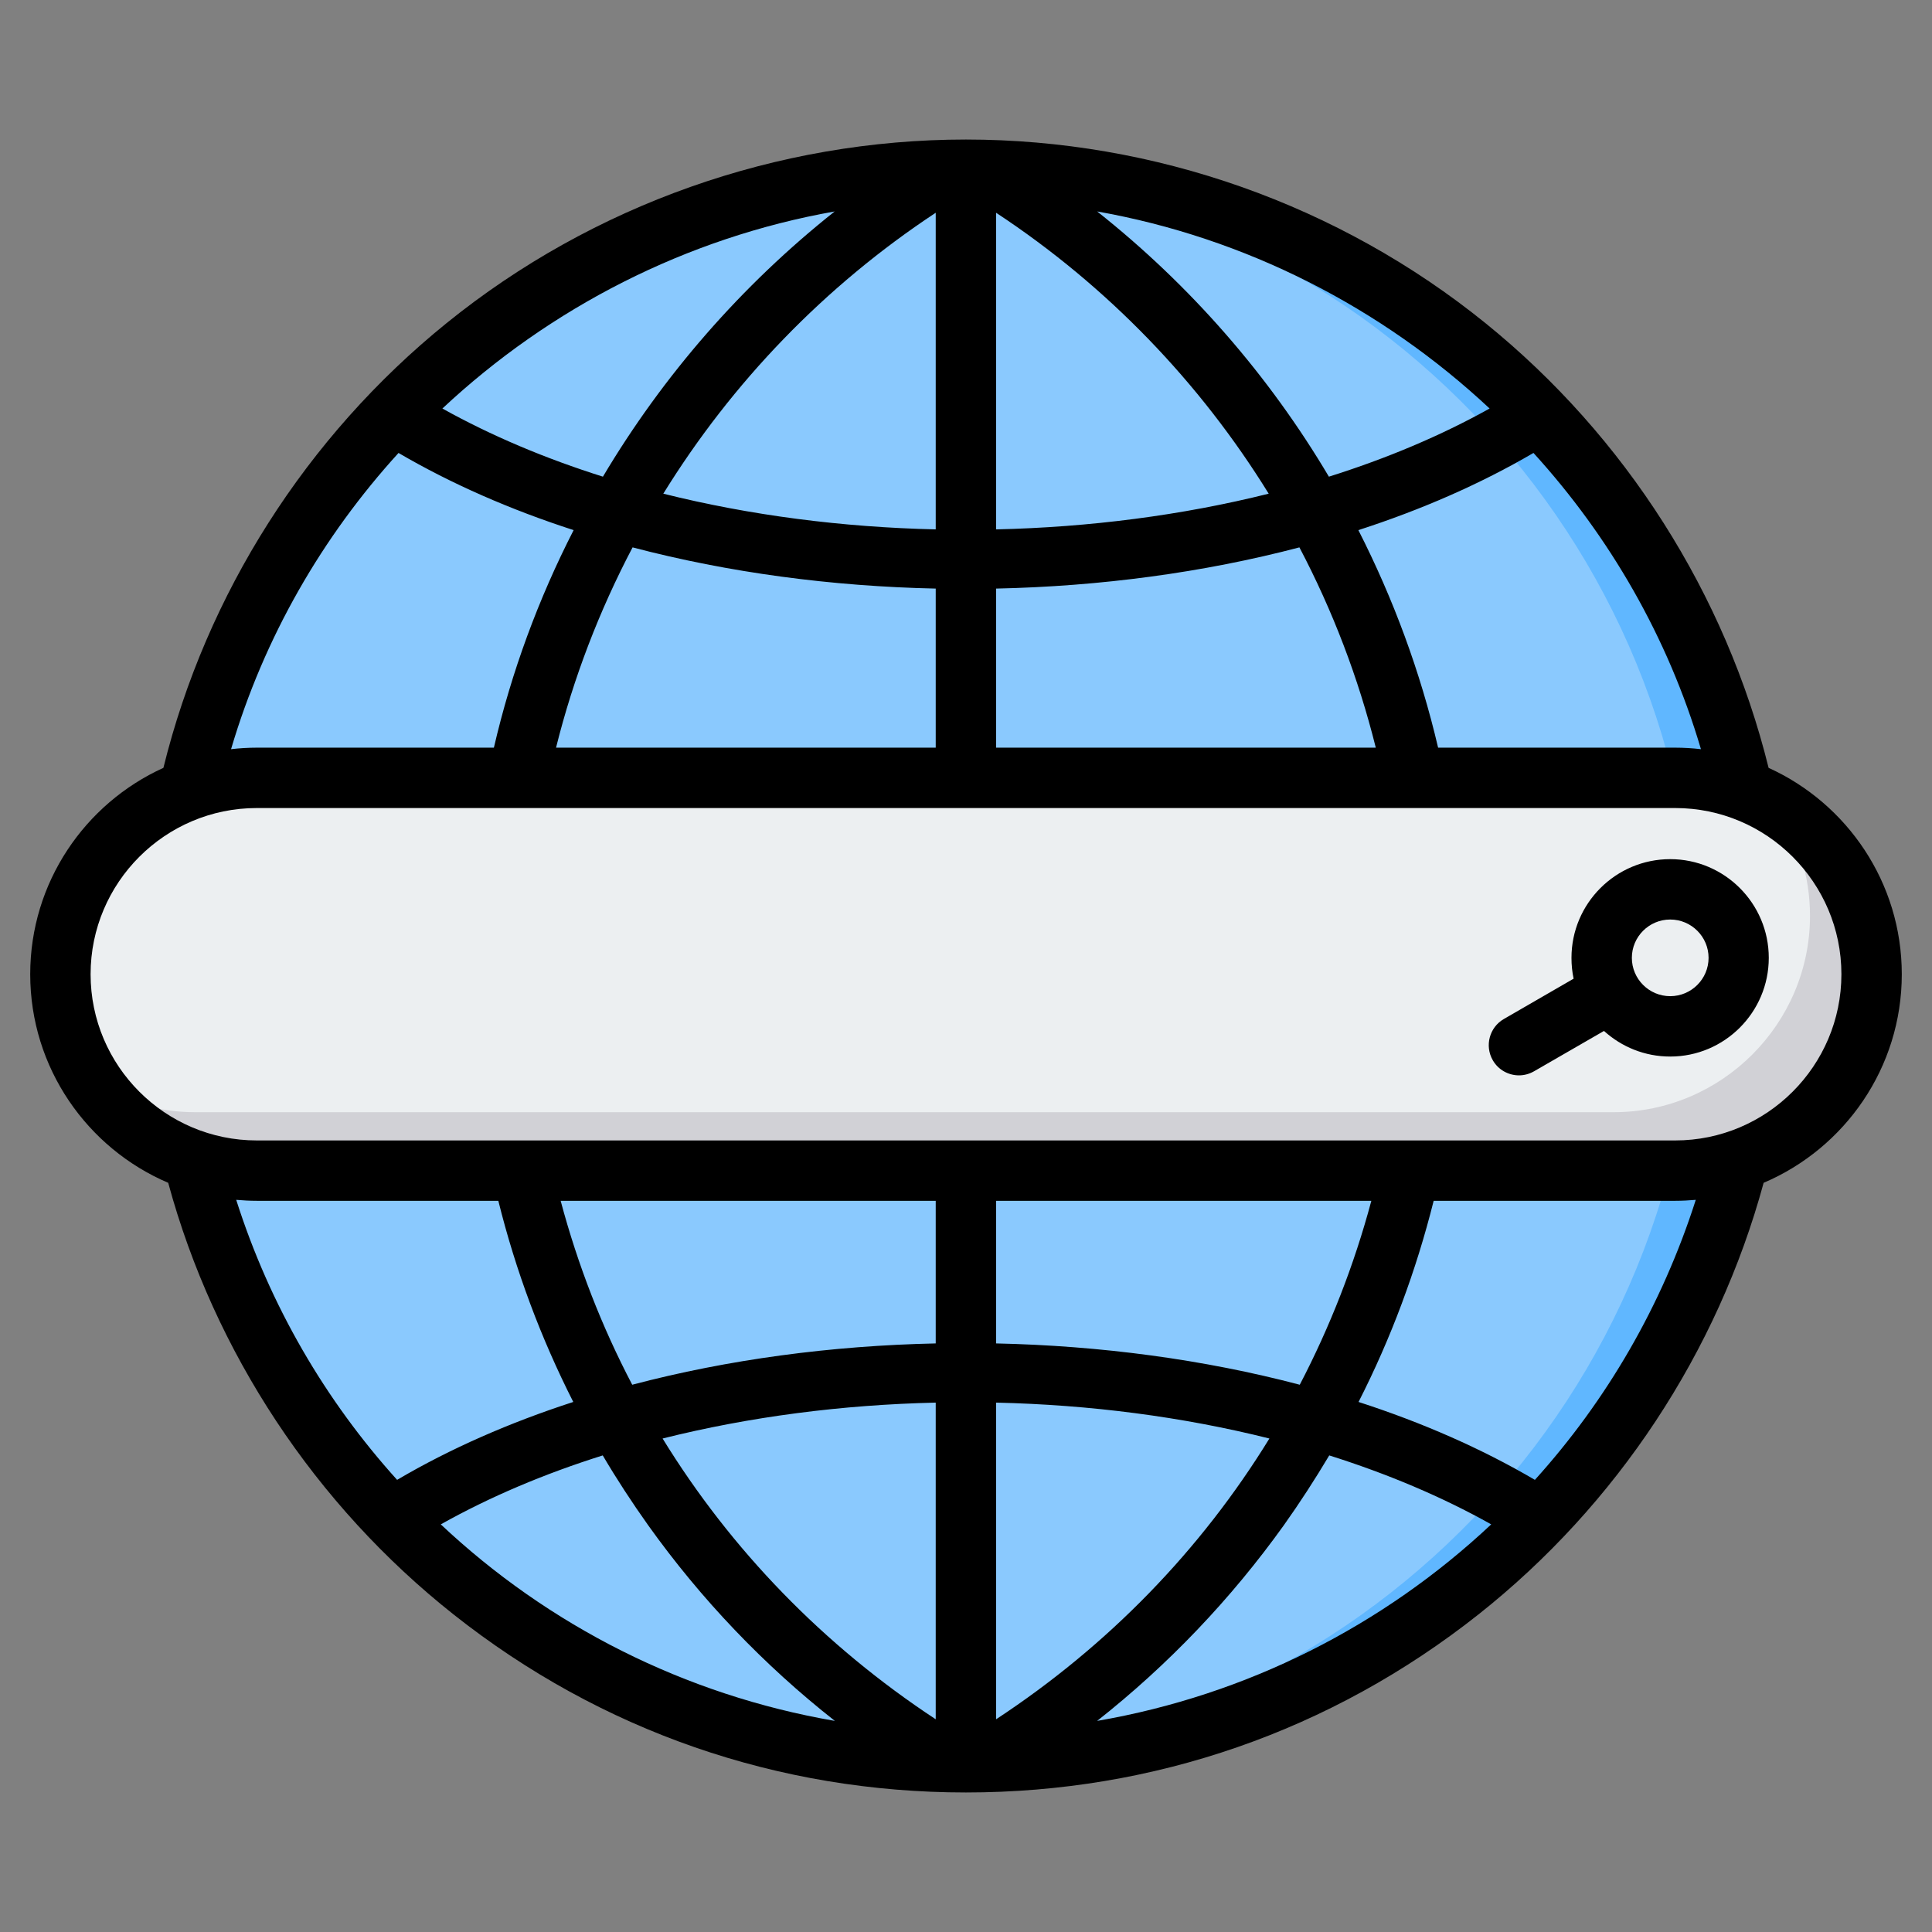 <svg id="Layer_1" enable-background="new 0 0 512 512" height="512" viewBox="0 0 512 512" width="512" xmlns="http://www.w3.org/2000/svg"><rect x="0" y="0" width="512" height="512" fill="#808080" stroke="none"/><g clip-rule="evenodd" fill-rule="evenodd"><g><g><ellipse cx="256" cy="256.001" fill="#8ac9fe" rx="211.025" ry="211.025" transform="matrix(.707 -.707 .707 .707 -106.039 256)"/><path d="m256.001 44.975c116.545 0 211.024 94.479 211.024 211.026 0 116.545-94.479 211.024-211.024 211.024-2.947 0-5.875-.076-8.793-.196 112.465-4.612 202.231-97.229 202.231-210.828 0-113.6-89.766-206.218-202.231-210.83 2.918-.119 5.846-.196 8.793-.196z" fill="#60b7ff"/></g><g><path d="m68.044 206.141h375.913c28.624 0 52.043 23.42 52.043 52.044 0 28.624-23.42 52.044-52.043 52.044h-375.913c-28.624-.001-52.044-23.421-52.044-52.045 0-28.624 23.42-52.043 52.044-52.043z" fill="#eceff1"/><path d="m470.709 213.595c15.123 9.131 25.291 25.73 25.291 44.589 0 28.624-23.42 52.044-52.043 52.044h-375.913c-17.863 0-33.699-9.121-43.082-22.936 7.83 4.728 16.988 7.455 26.753 7.455h375.913c28.624 0 52.043-23.42 52.043-52.044 0-10.761-3.31-20.786-8.962-29.108z" fill="#d1d1d6"/></g></g><path d="m442.625 263.996c-5.6 0-10.166-4.555-10.166-10.156 0-5.6 4.565-10.156 10.166-10.156 5.6 0 10.165 4.556 10.165 10.156s-4.565 10.156-10.165 10.156zm0-36.313c-14.448 0-26.167 11.733-26.167 26.157 0 1.892.188 3.741.565 5.52l-18.495 10.693c-3.812 2.207-5.13 7.102-2.918 10.928 1.459 2.565 4.189 4 6.918 4 1.365 0 2.729-.348 4-1.073l18.543-10.697c4.659 4.212 10.777 6.786 17.554 6.786 14.401 0 26.119-11.737 26.119-26.157 0-14.425-11.719-26.157-26.119-26.157zm1.317 74.546c24.284 0 44.05-19.762 44.05-44.046s-19.766-44.045-44.05-44.045h-375.884c-24.284 0-44.05 19.761-44.05 44.045s19.766 44.046 44.05 44.046zm-37.179 89.95c-14.166-8.311-29.884-15.196-46.733-20.646 8.612-16.905 15.248-34.723 19.907-53.307h64.004c1.835 0 3.671-.094 5.459-.254-8.988 28.091-23.671 53.217-42.637 74.207zm-116.008 63.877c39.72-6.843 75.864-25.254 104.431-52.084-13.083-7.341-27.578-13.431-42.921-18.274-3.765 6.316-7.765 12.5-12.048 18.524-14.071 19.629-30.637 36.976-49.462 51.834zm-173.941-52.084c13.083-7.341 27.531-13.431 42.92-18.274 3.718 6.316 7.765 12.5 12.048 18.524 14.024 19.63 30.59 36.977 49.462 51.834-39.719-6.843-75.91-25.254-104.43-52.084zm15.248-85.747h-64.004c-1.835 0-3.671-.094-5.459-.254 8.942 28.091 23.672 53.213 42.638 74.207 14.118-8.311 29.884-15.196 46.686-20.646-8.566-16.904-15.249-34.722-19.861-53.307zm115.914 37.796c-27.578.593-54.968 4.236-80.429 10.947-8.048-15.347-14.401-31.659-18.966-48.742h99.395zm16.001 0c27.579.593 55.016 4.236 80.476 10.947 8.001-15.347 14.401-31.659 18.966-48.742h-99.442zm0 15.686c24.802.56 49.368 3.732 72.429 9.511-18.119 29.484-42.638 54.822-72.429 74.41zm-16.001 83.921v-83.921c-24.755.56-49.321 3.732-72.381 9.511 18.119 29.484 42.638 54.822 72.381 74.41zm-142.362-335.59c14.071 8.222 29.696 15.041 46.403 20.448-9.318 18.204-16.472 37.546-21.131 57.651h-62.828c-2.306 0-4.612.146-6.824.4 8.753-29.667 24.19-56.338 44.38-78.499zm115.584-64.004c-39.344 6.965-75.393 25.508-103.96 52.225 12.989 7.243 27.343 13.267 42.544 18.062 15.954-26.826 36.755-50.719 61.416-70.287zm173.564 52.224c-12.989 7.243-27.343 13.267-42.591 18.062-15.907-26.825-36.708-50.719-61.416-70.287 39.344 6.961 75.441 25.503 104.007 52.225zm-13.647 89.879h62.828c2.306 0 4.565.146 6.824.4-8.754-29.668-24.19-56.338-44.38-78.504-14.071 8.226-29.696 15.05-46.403 20.453 9.271 18.204 16.424 37.547 21.131 57.651zm-117.138-42.158c27.579-.589 54.922-4.226 80.382-10.919 8.8 16.74 15.625 34.558 20.237 53.077h-100.619zm-16.001 0c-27.531-.589-54.874-4.226-80.335-10.919-8.801 16.74-15.672 34.558-20.284 53.077h100.619zm0-15.686c-24.661-.56-49.227-3.713-72.193-9.464 18.213-29.494 42.779-55.039 72.193-74.447zm16.001-83.911v83.912c24.708-.56 49.227-3.713 72.24-9.464-18.213-29.495-42.779-55.04-72.24-74.448zm240.016 201.802c0-24.293-14.495-45.25-35.296-54.695-11.389-46.074-37.885-87.794-75.017-117.838-38.779-31.386-87.677-48.672-137.703-48.672-49.98 0-98.877 17.286-137.656 48.672-37.132 30.044-63.675 71.765-75.017 117.838-20.802 9.445-35.297 30.402-35.297 54.695 0 24.792 15.107 46.121 36.567 55.274 12.189 44.888 38.967 85.399 75.676 114.431 38.967 30.835 85.935 47.133 135.727 47.133 49.839 0 96.759-16.298 135.774-47.133 36.708-29.033 63.44-69.543 75.629-114.431 21.506-9.154 36.613-30.482 36.613-55.274z"/></g></svg>